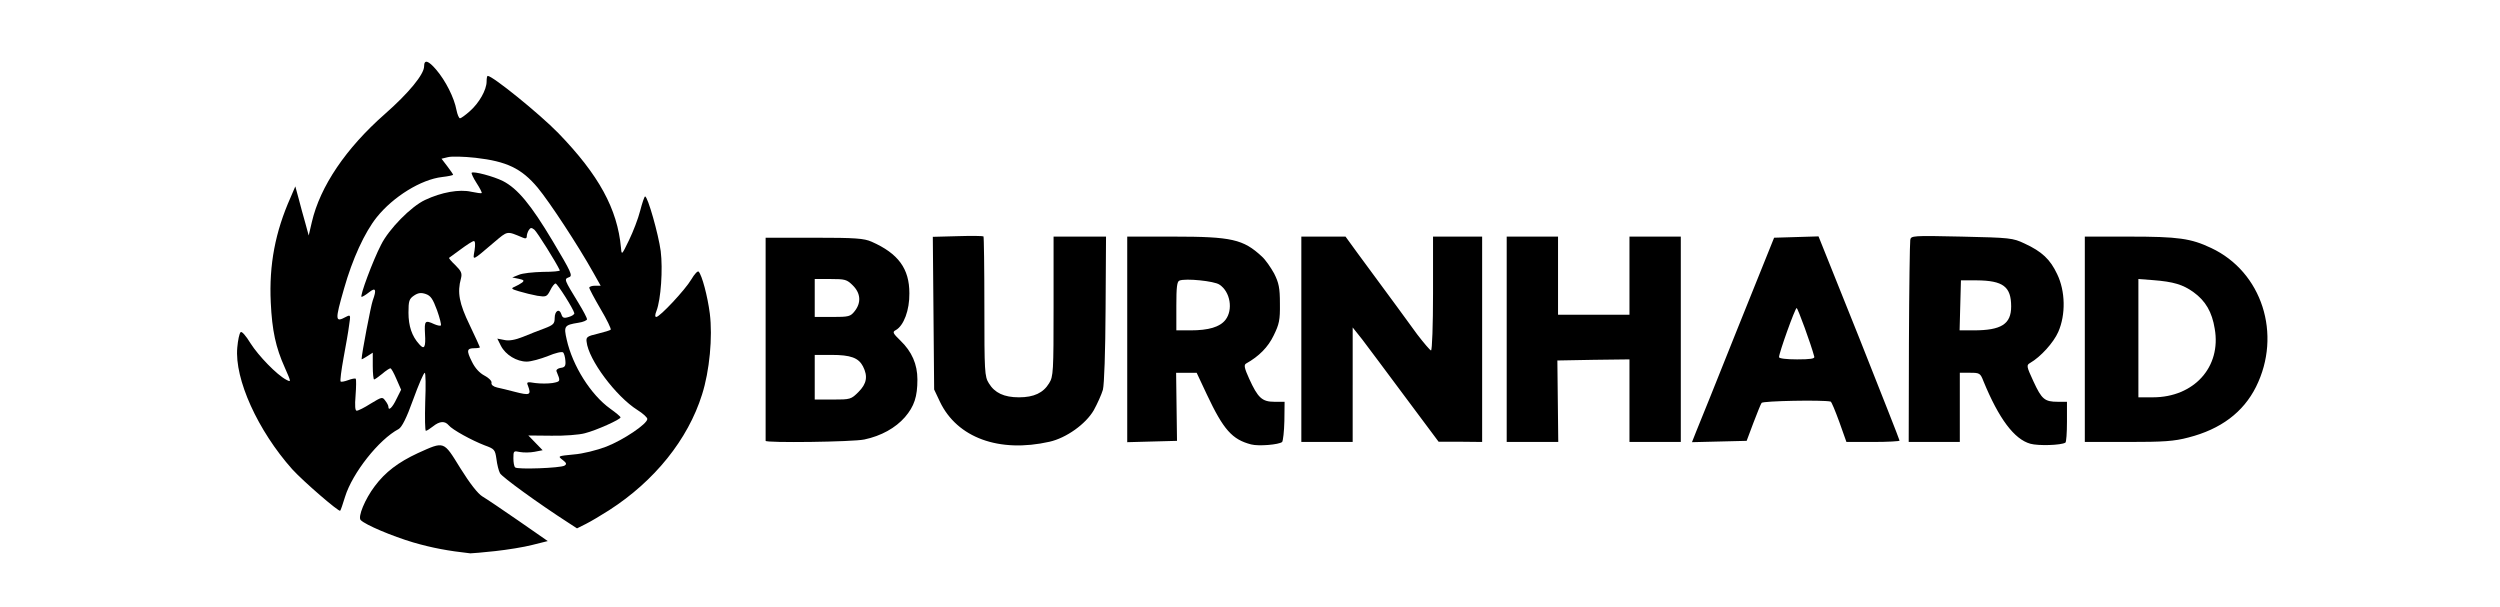 <?xml version="1.0" encoding="utf-8"?>
<!DOCTYPE svg PUBLIC "-//W3C//DTD SVG 1.0//EN" "http://www.w3.org/TR/2001/REC-SVG-20010904/DTD/svg10.dtd">
<svg version="1.0" xmlns="http://www.w3.org/2000/svg" width="560px" height="136px" viewBox="0 0 560 136" preserveAspectRatio="xMidYMid meet">
 <rect x="0" y="0" width="560" height="136" fill="#808080" stroke="none"/>
 <g fill="#000000">
  <path d="M99.75 124.95 c-4.75 -0.60 -13.30 -3.15 -17.25 -5.15 -3.05 -1.55 -3.25 -1.75 -3.40 -3.50 -0.55 -6.55 6.90 -14.65 16.15 -17.60 l2 -0.65 -1.85 0 -1.90 -0.05 -0.05 -2.60 -0.05 -2.65 -0.75 2.15 c-0.40 1.15 -1.20 2.35 -1.80 2.70 -4.55 2.35 -10.50 9.95 -12.10 15.35 -0.90 2.95 -1 3.05 -2.60 3.05 -1.35 0 -2.50 -0.70 -5.65 -3.30 -11.65 -9.65 -19.10 -22.85 -18.95 -33.70 0.05 -5.45 0.40 -6.20 2.50 -6.40 1.65 -0.15 1.85 0 3.85 3.20 1.20 1.80 2.25 3.25 2.35 3.10 0.15 -0.10 -0.05 -1.10 -0.40 -2.20 -0.40 -1.25 -0.60 -5.35 -0.55 -11.70 0 -9.15 0.10 -10.05 1.35 -14.15 0.75 -2.45 1.90 -5.70 2.55 -7.25 1.10 -2.60 1.35 -2.85 2.90 -3 1.60 -0.15 1.70 -0.05 2.30 2.25 l0.65 2.40 1.90 -4 c2.75 -5.80 7.35 -11.60 13.65 -17.10 5.40 -4.75 8.20 -8.05 8.85 -10.55 0.30 -1.10 0.70 -1.40 2.15 -1.50 1.55 -0.15 2 0.10 3.60 2 1.90 2.20 4.30 6.75 4.30 8.10 0 0.45 0.20 0.80 0.40 0.80 1.15 0 3.60 -4.20 3.60 -6.25 0 -1.10 0.20 -1.25 1.75 -1.25 2.55 0 10.70 6.05 17.30 12.80 7.15 7.35 10.95 13.20 12.95 19.70 l0.85 2.75 1.05 -3.45 c0.60 -1.85 1.10 -3.70 1.10 -4.10 0 -0.50 0.60 -0.70 1.90 -0.70 l1.90 0 1.35 4.20 c1.65 5 2.55 11.95 2.15 16 l-0.30 3 1.30 -1.25 c0.70 -0.65 1.85 -2.15 2.55 -3.35 1.15 -1.95 1.45 -2.15 3.05 -2 1.65 0.15 1.80 0.30 2.70 2.90 2.40 7.10 2.25 19.70 -0.35 27.85 -2.60 8.25 -8.30 16.30 -15.75 22.30 -4.95 3.90 -11.75 7.85 -13.65 7.85 -1.40 0 -3.80 -1.45 -13.75 -8.35 -5.05 -3.55 -5.45 -4.05 -5.90 -7.35 -0.30 -2.10 -0.45 -2.25 -2.65 -3.05 -1.25 -0.50 -3 -1.25 -3.85 -1.75 -1.50 -0.85 -1.40 -0.65 1.55 4.10 2.50 3.95 3.65 5.30 5.75 6.70 1.45 0.95 5.05 3.40 8.05 5.50 5.05 3.50 5.45 3.90 5.45 5.40 0 1.60 -0.05 1.65 -3.60 2.45 -7.35 1.70 -14.05 2.10 -20.65 1.30z m23.65 -23 c0.15 -1.25 0.35 -1.35 3.50 -1.60 3.25 -0.35 8.40 -1.75 7.95 -2.20 -0.15 -0.10 -1.10 0 -2.15 0.30 -1.10 0.25 -3.70 0.65 -5.80 0.85 -3.85 0.35 -3.90 0.35 -3.90 1.75 0 1.30 -0.20 1.40 -2.35 1.70 -3.90 0.50 -4.10 0.65 -0.65 0.60 3.10 -0.10 3.25 -0.15 3.40 -1.40z m-23.65 -4.45 c-0.15 -0.25 -0.60 -0.50 -1 -0.50 -0.40 0 -0.85 0.25 -1 0.50 -0.20 0.30 0.25 0.50 1 0.50 0.75 0 1.20 -0.20 1 -0.50z m37.75 -0.25 c0.85 -0.45 1.50 -0.90 1.50 -1.05 0 -0.20 -2.95 1.15 -3.45 1.60 -0.50 0.45 0.65 0.15 1.95 -0.55z m4.50 -3.25 c0 -0.20 -0.35 -0.50 -0.75 -0.70 -0.50 -0.20 -0.75 0.05 -0.75 0.70 0 0.65 0.25 0.90 0.75 0.70 0.40 -0.20 0.75 -0.50 0.75 -0.70z m-59.30 -5.75 c0.55 -0.40 1.85 -0.75 2.90 -0.75 1.95 0 2.20 -0.25 1.45 -1.45 -0.30 -0.45 -0.55 -0.50 -0.75 -0.10 -0.20 0.30 -1.25 0.55 -2.35 0.55 l-1.95 0 0 -2.25 c0 -2.05 -0.10 -2.25 -1.25 -2.25 -1.10 0 -1.25 -0.20 -1.20 -1.85 0 -1.05 0.40 -4.20 0.90 -7 l0.85 -5.15 -1.15 0 c-0.90 0 -1.15 -0.30 -1.20 -1.35 0 -1.25 -0.05 -1.30 -0.45 -0.40 -0.75 1.75 -0.55 2.75 0.50 2.75 0.85 0 1 0.35 1 2.15 -0.05 1.15 -0.35 3.90 -0.75 6.10 -1 5.50 -1 5.65 0.65 5.85 1.30 0.15 1.35 0.25 1.35 3.05 0 1.55 0.10 2.85 0.25 2.85 0.15 0 0.70 -0.35 1.20 -0.75z m33.80 -3.30 c0 -0.95 0.25 -1.05 3.15 -0.90 2.85 0.20 3.10 0.10 3.25 -0.85 0.15 -1 0 -1.05 -3.80 -0.80 -3 0.15 -4.30 0.05 -5.55 -0.60 -2 -1.05 -3.55 -3.55 -3.55 -5.65 0 -1.65 0.05 -1.65 2.40 -1.65 1.40 0 3.35 -0.45 4.85 -1.15 1.40 -0.65 3.10 -1.35 3.80 -1.50 1.05 -0.25 1.40 -0.70 1.55 -2.10 0.20 -1.65 0.10 -1.75 -1.25 -1.75 -0.75 0 -3 -0.35 -4.95 -0.80 l-3.50 -0.80 0.30 -2.75 c0.20 -1.55 0.45 -2.95 0.60 -3.20 0.25 -0.40 1.30 -0.65 5.85 -1.20 l2.40 -0.30 -1.15 -2 c-1 -1.75 -1.25 -1.95 -3.10 -1.95 -1.15 0 -2.35 -0.20 -2.75 -0.45 -0.55 -0.35 -1.65 0.25 -4 2.25 -2.15 1.75 -3.70 2.70 -4.60 2.70 -1.25 0 -1.30 0.10 -1.60 3.65 -0.35 3.50 -0.30 3.70 1.90 8.25 2.50 5.25 2.95 8.10 1.20 8.10 l-1 0 1.05 1.50 c0.60 0.80 1.65 1.65 2.30 1.80 0.70 0.20 1.45 0.85 1.70 1.50 0.40 1.05 1 1.30 3.90 1.65 0.30 0 0.60 -0.40 0.60 -1z m13 -9.30 c0 -1.30 -0.15 -1.70 -0.55 -1.30 -0.45 0.45 -0.15 3.15 0.35 3.15 0.10 0 0.20 -0.85 0.20 -1.85z m4.50 -3 c0 -0.25 -0.25 -0.75 -0.50 -1.15 -0.40 -0.60 -0.50 -0.55 -0.50 0.40 0 0.60 0.25 1.10 0.50 1.10 0.30 0 0.50 -0.15 0.50 -0.35z m-39.20 -2.15 c1.35 0 1.55 -0.85 0.50 -2.25 -1.05 -1.45 -2.30 -0.15 -2.25 2.20 0.05 1 0.15 1.40 0.30 0.95 0.15 -0.55 0.70 -0.90 1.45 -0.90z m35.80 -9.45 c-0.25 -0.55 -0.45 -0.25 -0.60 0.95 -0.40 2.35 0.10 3.75 0.55 1.55 0.20 -0.95 0.20 -2.05 0.05 -2.50z m-48.75 -3.90 c-0.25 -0.20 -2.35 5.25 -2.35 6 0.05 0.35 0.60 -0.85 1.30 -2.60 0.65 -1.75 1.15 -3.30 1.05 -3.40z m22.25 -18.40 c0.10 -1.75 0 -2.25 -0.60 -2.25 -0.60 0 -0.70 0.50 -0.60 2.25 0.10 1.25 0.40 2.25 0.60 2.25 0.20 0 0.50 -1 0.60 -2.25z"/>
  <path d="M222.65 101 c-6.20 -0.85 -11.15 -4.30 -13.60 -9.50 l-1.30 -2.75 -0.15 -18.55 -0.15 -18.55 6.90 -0.25 c3.80 -0.15 7.05 -0.20 7.30 -0.05 0.20 0.10 0.35 7.20 0.35 15.70 0 17.15 0.10 17.60 3.15 19.45 2.95 1.80 6.50 0.90 8.35 -2.15 0.95 -1.50 1 -2.60 1 -17.20 l0 -15.65 7.40 0 7.40 0 0.10 13.90 c0.15 18.55 -0.30 23.15 -2.50 27.25 -2 3.55 -5.55 6.40 -9.55 7.60 -3.15 0.95 -10.65 1.30 -14.70 0.75z"/>
  <path d="M278.75 101.05 c-4.25 -1.10 -6.20 -3.30 -9.90 -11.15 -1.55 -3.35 -2.55 -4.90 -3.15 -4.90 -0.75 0 -0.80 0.75 -0.65 7.65 l0.20 7.60 -7.10 0.15 -7.15 0.15 0 -24.55 0 -24.50 11.90 0 c14.65 0 17 0.50 21.25 4.45 0.80 0.70 2.05 2.45 2.75 3.80 1.20 2.25 1.30 3.05 1.35 8.25 0 5.35 -0.10 5.95 -1.45 8.70 -0.95 2 -2.10 3.40 -3.55 4.40 l-2.15 1.50 0.75 1.85 c1.25 3.05 2.50 4.05 5.20 4.05 l2.35 0 -0.05 5.75 c0 3.90 -0.20 5.90 -0.60 6.25 -0.80 0.70 -8.05 1.10 -10 0.55z m-8.30 -29.20 c0.95 -0.35 2.15 -1.20 2.65 -1.90 0.80 -1.10 0.85 -1.45 0.35 -2.60 -1.05 -2.30 -3.05 -3.10 -7.30 -2.90 -1.10 0.05 -1.15 0.25 -1.15 4.05 l0 4 1.90 -0.05 c1 0 2.60 -0.25 3.55 -0.60z"/>
  <path d="M453.30 100.90 c-3.60 -1 -7.05 -5.60 -10.50 -14 -0.40 -1.05 -1.10 -1.90 -1.50 -1.90 -0.70 0 -0.80 1.10 -0.80 7.75 l0 7.75 -14.20 0 -14.20 0 -1.60 -4.50 -1.65 -4.55 -6.45 0.15 -6.50 0.15 -1.55 4.25 -1.60 4.25 -14.60 0.15 -14.65 0.10 0 -9.25 0 -9.25 -6.50 0 -6.50 0 0 9.25 0 9.25 -7.25 0 -7.25 0 0 -24.50 0 -24.50 7.25 0 7.25 0 0 8.75 0 8.75 6.50 0 6.50 0 0 -8.75 0 -8.75 7.25 0 7.25 0 0.10 22.10 0.15 22.15 8.85 -22 8.80 -22 6.50 -0.15 6.45 -0.15 8.45 21.15 8.45 21.15 0.25 -21.10 c0.15 -11.60 0.35 -21.15 0.50 -21.30 0.15 -0.10 6 -0.05 13 0.10 12.30 0.30 12.85 0.40 15.50 1.60 3.85 1.80 5.75 3.55 7.35 6.85 1.25 2.55 1.40 3.35 1.40 8.10 -0.05 6.50 -1.10 9.40 -4.85 12.75 l-2.45 2.20 1.25 2.45 c1.40 2.75 1.95 3.10 4.85 3.10 l1.95 0 0 5.95 c0 3.40 -0.20 6.10 -0.50 6.30 -0.95 0.60 -8.80 0.70 -10.70 0.15z m-49.60 -23 c-0.20 -0.65 -0.55 -1.70 -0.80 -2.40 l-0.50 -1.25 -0.65 1.75 c-1 2.65 -0.90 3 0.80 3 1.35 0 1.50 -0.15 1.15 -1.10z m43.55 -6.60 c1.55 -1 2 -2.55 1.25 -4.25 -0.70 -1.80 -2.40 -2.55 -5.50 -2.55 l-2.50 0 0 4.05 0 4.10 2.80 -0.30 c1.50 -0.15 3.30 -0.65 3.95 -1.05z"/>
  <path d="M170 100.25 c-0.05 -0.15 -0.05 -11.10 -0.05 -24.35 l-0.05 -24.15 12.45 0 c10.85 0 12.65 0.10 14.40 0.90 3.40 1.55 5.75 3.45 7.15 5.80 1.20 2.05 1.35 2.80 1.35 7.05 0 3.60 -0.25 5.30 -0.95 6.90 l-0.95 2.10 1.30 1.85 c0.70 1.05 1.55 2.55 1.80 3.30 0.70 1.80 0.70 9 0.05 11.40 -1.10 4 -5.85 7.70 -11.40 8.90 -2.55 0.55 -25.10 0.80 -25.10 0.30z m20.55 -13.65 c1.30 -1.15 1.55 -1.65 1.25 -2.75 -0.40 -1.70 -2.65 -2.85 -5.55 -2.85 l-2.25 0 0 3.50 0 3.50 2.50 0 c2 0 2.80 -0.25 4.05 -1.40z m-0.95 -17.95 c0.50 -0.45 0.90 -1.20 0.90 -1.70 0 -1.40 -2.40 -2.95 -4.55 -2.95 l-1.95 0 0 2.75 0 2.75 2.35 0 c1.45 0 2.65 -0.30 3.25 -0.85z"/>
  <path d="M290 76 l0 -24.50 6.45 0 6.50 0 4.85 6.65 c2.65 3.60 5.90 8.05 7.15 9.80 1.25 1.80 2.80 3.80 3.40 4.50 l1.10 1.30 0.05 -11.10 0 -11.15 7 0 7 0 0 24.50 0 24.50 -6.35 -0.05 -6.40 0 -8 -10.75 -8 -10.70 -0.15 10.75 -0.10 10.75 -7.25 0 -7.25 0 0 -24.50z"/>
  <path d="M465.50 76.05 l0 -24.55 11.50 0 c12.45 0 15.15 0.35 19.80 2.55 8.85 4.15 13.25 12.65 12.55 23.90 -0.35 5.55 -1.35 8.75 -4 12.65 -2.55 3.75 -6.80 6.85 -11.75 8.50 -3 1 -4.55 1.10 -15.70 1.30 l-12.40 0.20 0 -24.55z m21.20 10.45 c3.50 -1.35 6.45 -4.45 7.50 -7.95 1.95 -6.55 -3.20 -13.25 -10.70 -13.90 l-3 -0.30 0 11.60 0 11.55 1.75 0 c0.95 0 2.95 -0.45 4.45 -1z"/>
 </g>
 <g fill="#ffffff">
  <path d="M0 68 l0 -68 280 0 280 0 0 68 0 68 -280 0 -280 0 0 -68z m110.90 55.45 c2.75 -0.30 6.50 -0.90 8.40 -1.40 l3.40 -0.85 -6.55 -4.55 c-3.60 -2.50 -7.25 -4.95 -8.10 -5.45 -1 -0.60 -2.80 -2.90 -4.95 -6.35 -3.80 -6.15 -3.50 -6.05 -9.50 -3.35 -4.40 2.05 -7.30 4.25 -9.65 7.40 -2.20 2.90 -3.85 6.90 -3.15 7.60 1.10 1.10 7.05 3.60 11.75 5 4.30 1.25 7.85 1.90 12.80 2.45 0.35 0 2.85 -0.20 5.55 -0.50z m25.60 -9.20 c10.10 -6.50 17.60 -15.80 20.75 -25.85 1.70 -5.30 2.40 -12.95 1.75 -18.15 -0.50 -3.90 -1.75 -8.60 -2.50 -9.40 -0.20 -0.25 -0.95 0.55 -1.65 1.75 -1.35 2.30 -7.05 8.40 -7.85 8.40 -0.30 0 -0.30 -0.50 0.05 -1.35 1 -2.60 1.45 -9.35 0.95 -13.40 -0.50 -3.75 -2.90 -12.25 -3.50 -12.25 -0.15 0 -0.65 1.45 -1.10 3.20 -0.45 1.80 -1.60 4.75 -2.50 6.60 -1.65 3.40 -1.65 3.40 -1.80 1.70 -0.80 -8.70 -4.95 -16.30 -14.05 -25.70 -4.25 -4.35 -14.70 -12.80 -15.80 -12.80 -0.15 0 -0.25 0.55 -0.25 1.25 0 1.90 -1.70 4.85 -3.75 6.65 -1 0.90 -2 1.60 -2.20 1.60 -0.25 0 -0.60 -0.85 -0.80 -1.85 -0.50 -2.75 -2.45 -6.60 -4.55 -9.05 -1.75 -2.05 -2.70 -2.35 -2.70 -0.75 0 1.80 -3.45 6 -8.80 10.70 -8.70 7.65 -14.50 16.20 -16.35 24.20 l-0.70 3 -0.75 -2.75 c-0.45 -1.50 -1.10 -4 -1.50 -5.50 l-0.75 -2.75 -1.05 2.45 c-3.45 7.75 -4.85 15.10 -4.45 23.55 0.30 6.30 1.10 10.05 3.15 14.60 1.45 3.30 1.45 3.30 0.30 2.70 -2.10 -1.10 -6.20 -5.35 -7.95 -8.10 -1.10 -1.80 -2 -2.80 -2.25 -2.55 -0.30 0.30 -0.60 1.80 -0.75 3.45 -0.65 7.05 4.60 18.60 12.30 27.25 2.45 2.70 10.50 9.65 10.75 9.30 0.10 -0.05 0.60 -1.50 1.10 -3.15 1.65 -5.30 7.55 -12.80 12 -15.15 0.70 -0.40 1.75 -2.40 3.25 -6.60 1.20 -3.30 2.35 -6 2.60 -6 0.20 0 0.25 2.95 0.10 6.50 -0.10 3.60 -0.05 6.50 0.15 6.50 0.20 0 0.90 -0.45 1.60 -1 1.50 -1.20 2.65 -1.25 3.50 -0.25 0.80 1 5.20 3.40 8.05 4.50 2.20 0.80 2.35 0.95 2.65 3.05 0.15 1.25 0.50 2.65 0.80 3.20 0.45 0.85 8.65 6.80 15.25 11.05 l2 1.30 2 -1 c1.10 -0.55 3.45 -1.95 5.25 -3.10z m98.60 -15.30 c3.75 -0.85 8.10 -3.95 9.90 -7.05 0.80 -1.45 1.75 -3.55 2.05 -4.60 0.30 -1.20 0.55 -8.40 0.60 -18.15 l0.10 -16.15 -5.85 0 -5.90 0 0 15.65 c0 14.60 -0.05 15.70 -1 17.20 -1.30 2.15 -3.40 3.15 -6.75 3.15 -3.35 0 -5.45 -1 -6.75 -3.15 -0.95 -1.50 -1 -2.60 -1 -17.15 0 -8.55 -0.10 -15.65 -0.20 -15.75 -0.10 -0.10 -2.70 -0.15 -5.75 -0.05 l-5.60 0.15 0.15 17.10 0.15 17.10 1.30 2.75 c3.85 8.05 13.25 11.50 24.55 8.95z m52.10 0.05 c0.20 -0.25 0.45 -2.35 0.50 -4.70 l0.05 -4.30 -2.30 0 c-2.75 0 -3.70 -0.90 -5.65 -5.20 -1.05 -2.30 -1.20 -3.05 -0.70 -3.35 2.95 -1.65 4.95 -3.70 6.20 -6.30 1.25 -2.55 1.45 -3.45 1.40 -7.15 0 -3.55 -0.25 -4.65 -1.30 -6.75 -0.75 -1.35 -1.95 -3.10 -2.75 -3.80 -4.15 -3.85 -6.75 -4.45 -19.75 -4.45 l-10.40 0 0 23 0 23.05 5.55 -0.15 5.60 -0.15 -0.10 -7.60 -0.10 -7.65 2.30 0 2.30 0 2.30 4.90 c3.70 7.85 5.65 10.05 9.90 11.15 1.70 0.45 6.25 0.05 6.95 -0.55z m175.45 0.15 c0.20 -0.10 0.35 -2.20 0.35 -4.70 l0 -4.45 -2.05 0 c-2.95 0 -3.60 -0.55 -5.45 -4.55 -1.60 -3.45 -1.60 -3.65 -0.75 -4.15 2.35 -1.35 5.25 -4.55 6.30 -6.95 1.70 -3.85 1.60 -9.15 -0.25 -12.95 -1.55 -3.30 -3.40 -5.05 -7.30 -6.85 -2.65 -1.25 -3.20 -1.30 -14.10 -1.55 -11.05 -0.25 -11.35 -0.20 -11.50 0.75 -0.10 0.55 -0.25 10.95 -0.30 23.15 l-0.05 22.10 5.70 0 5.75 0 0 -7.75 0 -7.75 2.30 0 c2.15 0 2.30 0.10 3 1.90 3.45 8.40 6.90 13 10.50 14 1.75 0.50 6.90 0.35 7.85 -0.25z m-269.05 -0.70 c3.80 -0.80 7 -2.60 9.10 -5 2.10 -2.45 2.80 -4.60 2.80 -8.45 0 -3.40 -1.25 -6.25 -3.80 -8.70 -1.70 -1.65 -1.85 -1.95 -1.05 -2.35 1.80 -1 3.10 -4.50 3.05 -8.25 0 -5.50 -2.45 -8.90 -8.45 -11.55 -1.70 -0.75 -3.55 -0.90 -12.90 -0.90 l-10.85 0 0 22.65 c0 12.40 0 22.70 0 22.85 0 0.50 19.55 0.25 22.10 -0.30z m109.40 -12.30 l0 -12.80 2.15 2.70 c1.15 1.55 5.50 7.30 9.60 12.85 l7.50 10.05 4.90 0 4.85 0.05 0 -23 0 -23 -5.50 0 -5.50 0 0 12.75 c0 7 -0.20 12.75 -0.45 12.75 -0.20 0 -1.60 -1.65 -3.10 -3.60 -2.40 -3.30 -5.20 -7.15 -13.40 -18.25 l-2.65 -3.65 -4.95 0 -4.95 0 0 23 0 23 5.75 0 5.75 0 0 -12.85z m45.95 3.75 l-0.10 -9.15 8.10 -0.15 8.05 -0.10 0 9.25 0 9.25 5.75 0 5.75 0 0 -23 0 -23 -5.75 0 -5.75 0 0 8.75 0 8.75 -8 0 -8 0 0 -8.75 0 -8.75 -5.75 0 -5.75 0 0 23 0 23 5.80 0 5.75 0 -0.10 -9.10z m43.80 4.85 c0.85 -2.20 1.65 -4.25 1.85 -4.50 0.25 -0.45 13.65 -0.70 15.45 -0.30 0.20 0 1.05 2.10 1.95 4.55 l1.60 4.50 5.95 0 c3.30 0 5.95 -0.15 5.95 -0.30 0 -0.20 -4.10 -10.55 -9.05 -23.05 l-9.10 -22.70 -4.95 0.15 -5 0.15 -8.25 20.50 c-4.50 11.30 -8.65 21.60 -9.20 22.90 l-0.95 2.40 6.15 -0.15 6.10 -0.15 1.50 -4z m97.45 3.25 c7.25 -1.85 12.30 -5.65 15.15 -11.35 5.85 -11.75 1.35 -25.75 -10.05 -31.10 -4.55 -2.15 -7.35 -2.55 -18.30 -2.55 l-10 0 0 23 0 23 9.65 0 c8 0 10.35 -0.15 13.55 -1z"/>
  <path d="M115.40 104.70 c-0.25 -0.20 -0.40 -1.15 -0.40 -2.05 0 -1.65 0.05 -1.70 1.45 -1.40 0.80 0.15 2.30 0.15 3.30 -0.05 l1.80 -0.35 -1.60 -1.65 -1.60 -1.65 5.20 0.05 c2.85 0.05 6.20 -0.20 7.45 -0.55 2.60 -0.65 8 -3.10 8 -3.55 0 -0.20 -1.05 -1.05 -2.30 -1.95 -4.40 -3.15 -8.45 -9.65 -9.75 -15.45 -0.70 -3.05 -0.55 -3.30 2.60 -3.80 1.10 -0.15 1.95 -0.55 1.95 -0.80 0 -0.25 -0.85 -1.90 -1.90 -3.60 -3.25 -5.35 -3.30 -5.35 -2.15 -5.80 0.90 -0.30 0.55 -1.05 -3.65 -8.10 -4.90 -8.20 -7.85 -11.75 -11.15 -13.45 -2.10 -1.05 -6.60 -2.25 -7 -1.85 -0.10 0.10 0.35 1.15 1.10 2.30 0.75 1.15 1.25 2.15 1.15 2.25 -0.10 0.10 -1.15 -0.05 -2.35 -0.30 -2.65 -0.60 -6.65 0.10 -10.35 1.85 -3.10 1.45 -8.10 6.50 -9.85 10.05 -1.80 3.45 -4.85 11.65 -4.35 11.65 0.20 0 0.95 -0.45 1.70 -1.05 1.45 -1.15 1.70 -0.60 0.80 1.85 -0.40 1.05 -2.50 12 -2.50 13.15 0 0.10 0.55 -0.20 1.25 -0.65 l1.25 -0.80 0 3 c0 1.65 0.15 3 0.30 3 0.15 0 0.95 -0.55 1.80 -1.25 0.80 -0.70 1.65 -1.25 1.85 -1.25 0.20 0 0.80 1.10 1.35 2.40 l1.05 2.40 -1.05 2.10 c-0.90 1.90 -1.80 2.75 -1.80 1.70 0 -0.25 -0.30 -0.85 -0.70 -1.35 -0.65 -0.90 -0.75 -0.85 -3.25 0.65 -1.40 0.90 -2.80 1.60 -3.15 1.60 -0.35 0 -0.45 -1.05 -0.25 -3.45 0.15 -1.90 0.15 -3.55 0.05 -3.70 -0.15 -0.15 -0.90 0 -1.70 0.30 -0.80 0.30 -1.60 0.45 -1.70 0.30 -0.15 -0.15 0.15 -2.50 0.65 -5.25 0.50 -2.70 1.10 -6.05 1.25 -7.35 0.35 -2.30 0.35 -2.40 -0.65 -1.90 -2.50 1.35 -2.55 0.90 -0.50 -6.25 1.90 -6.70 4.60 -12.60 7.35 -16.05 3.70 -4.60 9.90 -8.45 14.65 -9 1.35 -0.15 2.45 -0.40 2.45 -0.50 0 -0.10 -0.60 -1 -1.30 -1.90 l-1.30 -1.70 1.45 -0.35 c0.75 -0.20 3.55 -0.15 6.20 0.15 6.95 0.80 10.25 2.35 13.90 6.70 2.65 3.20 9 12.85 12.50 19.10 l1.60 2.85 -1.25 0 c-0.70 0 -1.30 0.20 -1.30 0.45 0 0.25 1.15 2.40 2.55 4.80 1.40 2.35 2.40 4.45 2.25 4.60 -0.15 0.15 -1.45 0.55 -2.90 0.90 -2.35 0.55 -2.65 0.75 -2.50 1.80 0.40 4 6.55 12.25 11.40 15.30 1.20 0.75 2.20 1.65 2.20 2 0 1.10 -5.35 4.70 -9.20 6.20 -2.10 0.80 -5.25 1.60 -7.30 1.75 -3.55 0.35 -3.60 0.35 -2.50 1.20 0.90 0.70 1 0.95 0.45 1.30 -0.90 0.55 -10.60 0.90 -11.05 0.40z"/>
  <path d="M115.25 87.75 c-1.35 -0.35 -3.15 -0.80 -3.90 -0.95 -0.85 -0.20 -1.35 -0.60 -1.25 -1.05 0.10 -0.40 -0.60 -1.10 -1.55 -1.60 -1.15 -0.60 -2.15 -1.70 -2.85 -3.15 -1.25 -2.50 -1.15 -3 0.60 -3 0.65 0 1.20 -0.10 1.20 -0.20 0 -0.10 -1.05 -2.35 -2.30 -5 -2.35 -4.85 -2.80 -7.30 -1.95 -10.40 0.30 -1.15 0.10 -1.65 -1.20 -2.95 -0.90 -0.85 -1.55 -1.60 -1.45 -1.70 0.10 -0.05 1.25 -0.90 2.60 -1.90 1.35 -1 2.65 -1.85 2.95 -1.85 0.30 0 0.35 0.80 0.15 2.10 -0.40 2.35 -0.70 2.50 4.35 -1.80 3.15 -2.65 2.80 -2.60 6.50 -1.05 0.55 0.25 0.85 0.15 0.85 -0.30 0 -0.40 0.20 -1 0.45 -1.40 0.40 -0.60 0.60 -0.60 1.25 -0.10 0.60 0.50 4.90 7.35 5.70 9.10 0.10 0.20 -1.60 0.35 -3.75 0.35 -2.20 0.05 -4.60 0.30 -5.40 0.65 l-1.50 0.60 1.45 0.30 c1.15 0.25 1.30 0.40 0.75 0.85 -0.40 0.30 -1.15 0.70 -1.70 0.95 -0.85 0.35 -0.70 0.50 1 1 1.15 0.35 3 0.80 4.10 1 1.95 0.30 2.15 0.25 2.90 -1.20 0.40 -0.85 0.95 -1.55 1.20 -1.55 0.40 0 4 5.70 4.20 6.65 0.05 0.25 -0.50 0.65 -1.25 0.85 -1.10 0.35 -1.40 0.20 -1.65 -0.60 -0.45 -1.40 -1.50 -0.80 -1.50 0.85 0 1.25 -0.30 1.55 -2.25 2.30 -1.25 0.45 -3.40 1.30 -4.85 1.90 -1.75 0.70 -3.15 0.95 -4.20 0.70 l-1.55 -0.30 0.80 1.60 c1.05 2.05 3.55 3.55 5.80 3.55 0.95 0 3.10 -0.60 4.75 -1.25 1.65 -0.70 3.15 -1.05 3.40 -0.80 0.20 0.20 0.45 1.05 0.50 1.85 0.10 1.15 -0.10 1.50 -1.05 1.60 -0.65 0.10 -1.05 0.45 -0.95 0.75 0.95 2.30 0.95 2.30 -0.90 2.65 -1 0.15 -2.70 0.15 -3.85 0 -1.80 -0.30 -2 -0.25 -1.65 0.55 0.80 2.15 0.50 2.30 -3 1.40z"/>
  <path d="M93.90 77.10 c-1.65 -1.80 -2.40 -4.10 -2.40 -7.05 0 -2.65 0.15 -3.10 1.25 -3.85 0.90 -0.60 1.55 -0.70 2.60 -0.35 1.15 0.40 1.60 1.10 2.55 3.65 0.60 1.70 1 3.25 0.85 3.40 -0.15 0.15 -0.80 0 -1.50 -0.30 -2.05 -0.95 -2.20 -0.75 -2.05 2.15 0.20 3.05 -0.15 3.70 -1.30 2.35z"/>
  <path d="M263.50 68.55 c0 -4.25 0.15 -5.50 0.70 -5.70 1.35 -0.55 7.80 0.10 8.95 0.90 2.45 1.60 3.10 5.65 1.35 7.90 -1.25 1.60 -3.75 2.35 -7.85 2.35 l-3.15 0 0 -5.45z"/>
  <path d="M439.10 68.40 l0.15 -5.60 3.55 0 c5.90 0.05 7.70 1.40 7.70 5.85 0 3.95 -2.20 5.35 -8.40 5.35 l-3.15 0 0.15 -5.60z"/>
  <path d="M182.50 84.50 l0 -5 3.75 0 c4.30 0 6.05 0.65 7.05 2.55 1.15 2.25 0.85 3.90 -1 5.75 -1.65 1.65 -1.80 1.70 -5.75 1.70 l-4.05 0 0 -5z"/>
  <path d="M182.50 66.75 l0 -4.25 3.55 0 c3.25 0 3.65 0.10 5 1.45 1.75 1.75 1.90 3.85 0.40 5.75 -0.95 1.20 -1.30 1.30 -5 1.30 l-3.95 0 0 -4.25z"/>
  <path d="M398.50 80 c0 -0.95 3.60 -11 3.95 -11 0.25 0 3.25 8.20 3.95 10.90 0.15 0.45 -0.90 0.60 -3.85 0.60 -2.40 0 -4.05 -0.20 -4.05 -0.50z"/>
  <path d="M479 75.75 l0 -13.25 3.30 0.25 c4.55 0.35 6.70 1 9.05 2.70 2.70 1.95 4.15 4.45 4.75 8.20 1.50 8.55 -4.65 15.35 -13.85 15.35 l-3.25 0 0 -13.25z"/>
 </g>
</svg>
